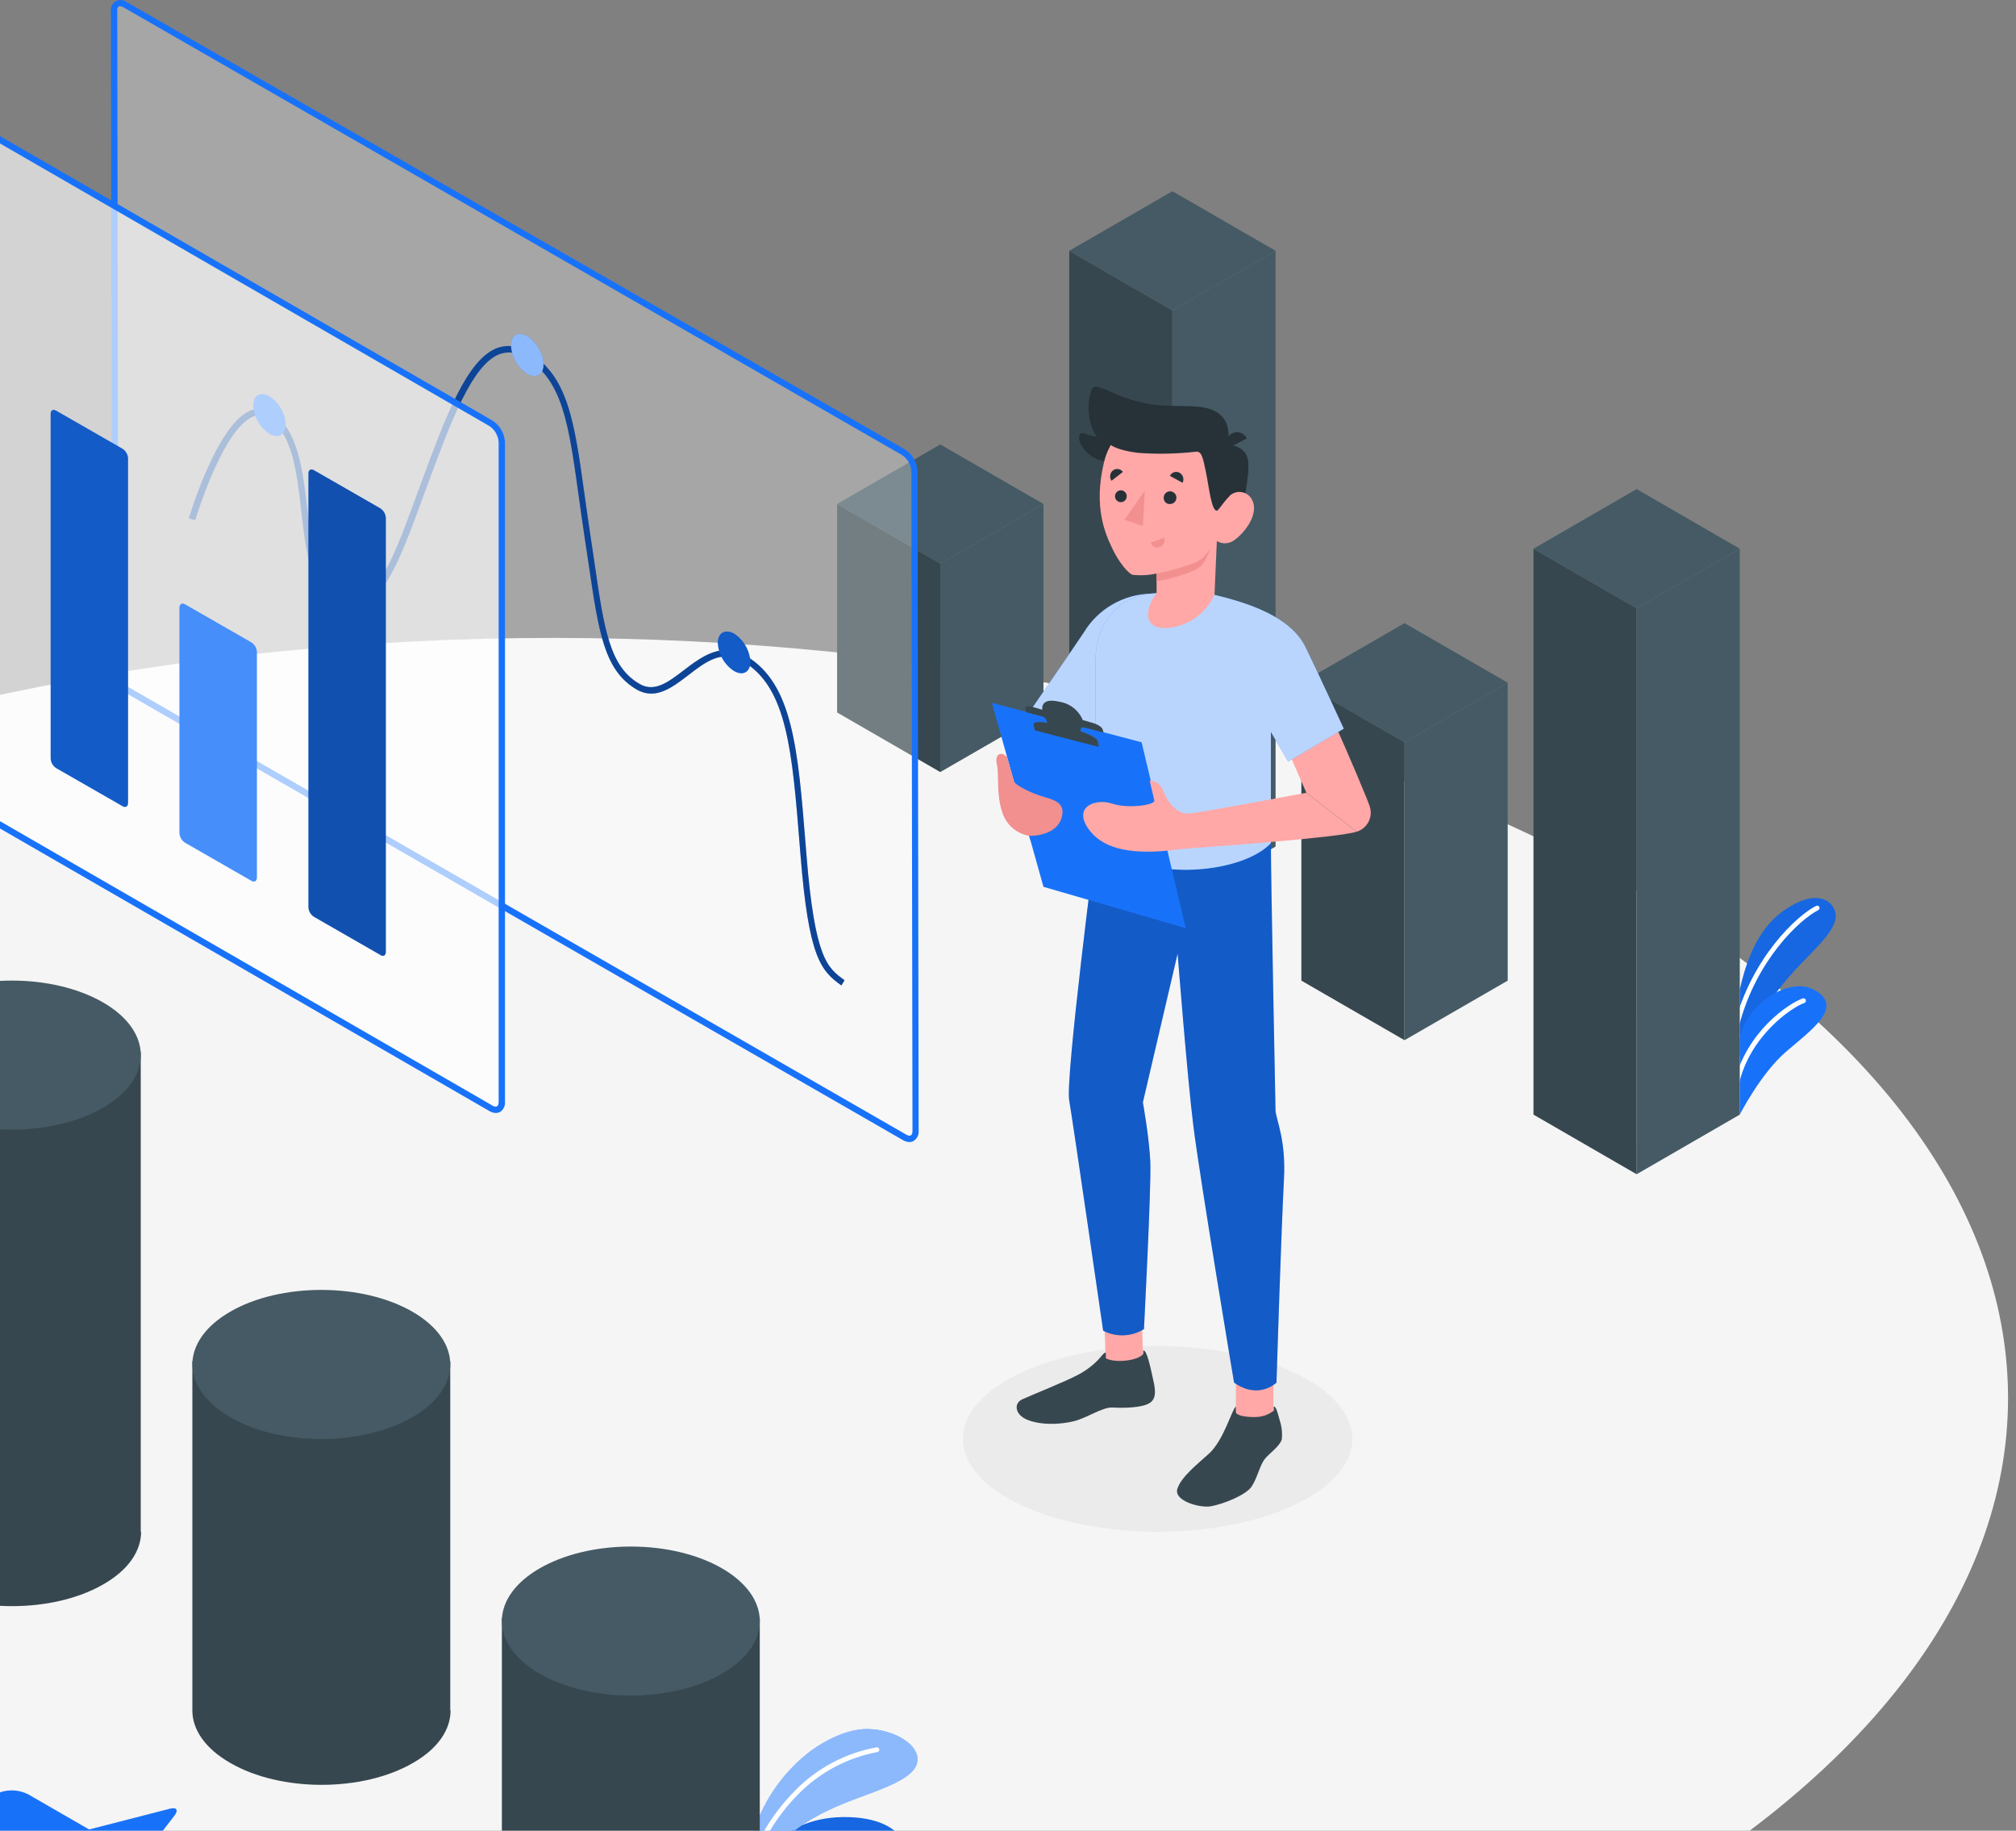 <?xml version="1.0" encoding="UTF-8"?> <svg xmlns="http://www.w3.org/2000/svg" width="217" height="197" viewBox="0 0 217 197" fill="none"><rect x="0" y="0" width="217" height="197" fill="#808080" stroke="none"/> <path d="M-51.141 208.278C9.997 240.22 109.132 240.22 170.284 208.278C231.436 176.335 231.429 124.546 170.284 92.603C109.139 60.661 10.01 60.661 -51.141 92.603C-112.293 124.546 -112.279 176.362 -51.141 208.278Z" fill="#F5F5F5"></path> <path d="M124.605 164.833C136.181 164.833 145.566 160.359 145.566 154.841C145.566 149.323 136.181 144.85 124.605 144.85C113.029 144.85 103.645 149.323 103.645 154.841C103.645 160.359 113.029 164.833 124.605 164.833Z" fill="#EBEBEB"></path> <path d="M187.266 113.734C187.266 113.734 188.886 108.731 194.155 103.401C196.478 101.05 197.996 99.41 197.51 98.009C197.073 96.772 195.597 96.129 193.485 97.127C190.485 98.549 188.462 101.187 187.266 106.483V113.734Z" fill="#1872F9"></path> <path opacity="0.1" d="M187.266 113.734C187.266 113.734 188.886 108.731 194.155 103.401C196.478 101.05 197.996 99.41 197.51 98.009C197.073 96.772 195.597 96.129 193.485 97.127C190.485 98.549 188.462 101.187 187.266 106.483V113.734Z" fill="black"></path> <path d="M186.932 110.591H186.87C186.805 110.573 186.748 110.53 186.714 110.471C186.679 110.412 186.669 110.342 186.686 110.276C188.565 103.018 193.424 98.522 195.481 97.483C195.543 97.454 195.614 97.45 195.679 97.471C195.744 97.493 195.798 97.538 195.83 97.599C195.859 97.66 195.863 97.73 195.841 97.793C195.819 97.857 195.774 97.91 195.714 97.941C193.725 98.945 189.016 103.319 187.185 110.406C187.168 110.46 187.135 110.507 187.089 110.541C187.044 110.574 186.988 110.591 186.932 110.591Z" fill="white"></path> <path d="M187.266 119.946C187.266 119.946 189.515 115.538 192.228 113.194C194.941 110.85 198.426 108.458 195.474 106.627C192.522 104.795 187.662 108.39 187.273 111.937L187.266 119.946Z" fill="#1872F9"></path> <path d="M186.931 116.809H186.877C186.811 116.793 186.754 116.752 186.719 116.694C186.683 116.637 186.671 116.568 186.685 116.502C187.963 111.034 192.549 107.945 194.073 107.433C194.136 107.42 194.201 107.43 194.257 107.463C194.312 107.495 194.354 107.547 194.373 107.608C194.393 107.669 194.389 107.735 194.362 107.794C194.336 107.852 194.289 107.899 194.23 107.925C192.863 108.39 188.394 111.431 187.184 116.618C187.169 116.673 187.136 116.722 187.09 116.757C187.045 116.791 186.989 116.81 186.931 116.809Z" fill="white"></path> <path d="M81.188 204.095C81.188 204.095 82.349 201.84 86.737 201.095C91.001 200.37 93.045 201.402 95.922 201.095C98.799 200.787 98.334 195.395 90.646 195.539C83.614 195.668 81.352 201.074 81.352 201.074L81.188 204.095Z" fill="#1872F9"></path> <path opacity="0.1" d="M81.188 204.095C81.188 204.095 82.349 201.84 86.737 201.095C91.001 200.37 93.045 201.402 95.922 201.095C98.799 200.787 98.334 195.395 90.646 195.539C83.614 195.668 81.352 201.074 81.352 201.074L81.188 204.095Z" fill="black"></path> <path d="M81.495 200.93C82.487 199.682 83.615 198.547 84.857 197.547C89.183 193.802 94.657 193.194 97.555 191.171C100.685 188.991 97.193 186.093 93.318 186.059C91.103 186.059 88.691 187.378 87.345 188.362C84.476 190.512 82.33 193.485 81.194 196.885L81.495 200.93Z" fill="#1872F9"></path> <path opacity="0.5" d="M81.495 200.93C82.487 199.682 83.615 198.547 84.857 197.547C89.183 193.802 94.657 193.194 97.555 191.171C100.685 188.991 97.193 186.093 93.318 186.059C91.103 186.059 88.691 187.378 87.345 188.362C84.476 190.512 82.33 193.485 81.194 196.885L81.495 200.93Z" fill="white"></path> <path d="M80.852 200.876H80.757C80.694 200.853 80.642 200.807 80.612 200.748C80.582 200.688 80.575 200.619 80.593 200.555C81.661 197.622 83.348 194.953 85.54 192.73C87.918 190.278 91.007 188.635 94.37 188.035C94.403 188.03 94.437 188.032 94.469 188.041C94.501 188.049 94.531 188.064 94.557 188.084C94.583 188.105 94.605 188.13 94.621 188.159C94.637 188.189 94.647 188.221 94.65 188.254C94.655 188.287 94.653 188.322 94.644 188.355C94.635 188.388 94.62 188.418 94.599 188.445C94.578 188.472 94.552 188.494 94.522 188.511C94.492 188.527 94.459 188.537 94.425 188.541C91.187 189.155 88.214 190.743 85.903 193.092C83.779 195.254 82.148 197.848 81.119 200.699C81.101 200.754 81.064 200.801 81.016 200.833C80.968 200.866 80.91 200.881 80.852 200.876Z" fill="white"></path> <path d="M15.149 164.826V113.194H-12.604V164.833C-12.604 166.883 -11.237 168.933 -8.504 170.492C-3.084 173.622 5.704 173.622 11.124 170.492C13.857 168.927 15.183 166.883 15.19 164.833L15.149 164.826Z" fill="#37474F"></path> <path d="M-8.537 119.208C-13.963 116.078 -13.963 111.008 -8.537 107.871C-3.111 104.734 5.671 104.741 11.091 107.871C16.51 111.001 16.51 116.072 11.091 119.208C5.671 122.345 -3.118 122.332 -8.537 119.208Z" fill="#455A64"></path> <path d="M48.465 184.064V146.476H20.705V184.064C20.705 186.114 22.072 188.164 24.805 189.722C30.225 192.852 39.014 192.852 44.433 189.722C47.167 188.164 48.499 186.114 48.499 184.064H48.465Z" fill="#37474F"></path> <path d="M24.772 152.497C19.352 149.367 19.352 144.296 24.772 141.159C30.191 138.022 38.98 138.029 44.399 141.159C49.819 144.289 49.826 149.36 44.399 152.497C38.973 155.634 30.184 155.655 24.772 152.497Z" fill="#455A64"></path> <path d="M81.782 203.295V174.107H54.022V203.302C54.022 205.352 55.389 207.403 58.123 208.968C63.542 212.098 72.331 212.098 77.75 208.968C80.484 207.403 81.81 205.352 81.817 203.302L81.782 203.295Z" fill="#37474F"></path> <path d="M67.902 182.458C75.568 182.458 81.782 178.869 81.782 174.441C81.782 170.014 75.568 166.425 67.902 166.425C60.236 166.425 54.022 170.014 54.022 174.441C54.022 178.869 60.236 182.458 67.902 182.458Z" fill="#455A64"></path> <path d="M21.717 203.862L15.15 200.076L18.779 195.381C19.236 194.78 19.018 194.445 18.287 194.636L9.594 196.871L3.04 193.092C2.49 192.812 1.883 192.666 1.266 192.666C0.65 192.666 0.042 192.812 -0.507 193.092L-10.82 199.051C-11.797 199.618 -11.797 200.541 -10.82 201.101L7.837 211.879C8.389 212.155 8.997 212.299 9.614 212.299C10.231 212.299 10.839 212.155 11.391 211.879L21.717 205.913C22.701 205.345 22.701 204.43 21.717 203.862Z" fill="#1872F9"></path> <path d="M151.182 111.937L140.077 105.526V73.468L151.182 79.878V111.937Z" fill="#37474F"></path> <path d="M151.182 111.937L162.288 105.527V73.468L151.182 79.878V111.937Z" fill="#455A64"></path> <path d="M140.077 73.467L151.182 79.878L162.288 73.467L151.182 67.057L140.077 73.467Z" fill="#455A64"></path> <path d="M126.197 97.51L115.091 91.1V26.989L126.197 33.399V97.51Z" fill="#37474F"></path> <path d="M126.196 97.509L137.302 91.099V26.988L126.196 33.399V97.509Z" fill="#455A64"></path> <path d="M115.091 26.988L126.197 33.399L137.302 26.988L126.197 20.578L115.091 26.988Z" fill="#455A64"></path> <path d="M101.211 83.083L90.106 76.672V54.236L101.211 60.647V83.083Z" fill="#37474F"></path> <path d="M101.211 83.083L112.317 76.673V54.237L101.211 60.647V83.083Z" fill="#455A64"></path> <path d="M90.106 54.236L101.211 60.647L112.317 54.236L101.211 47.826L90.106 54.236Z" fill="#455A64"></path> <path d="M176.168 126.364L165.062 119.946V59.048L176.161 65.458L176.168 126.364Z" fill="#37474F"></path> <path d="M176.161 126.364L187.267 119.946V59.048L176.161 65.458V126.364Z" fill="#455A64"></path> <path d="M165.062 59.048L176.161 65.458L187.266 59.048L176.168 52.63L165.062 59.048Z" fill="#455A64"></path> <g opacity="0.3"> <path d="M98.526 121.71L98.41 50.717C98.386 50.306 98.266 49.907 98.059 49.551C97.853 49.195 97.566 48.892 97.221 48.667L13.462 0.521C12.779 0.145 12.28 0.452 12.28 1.204L12.416 72.17C12.439 72.581 12.558 72.981 12.765 73.338C12.972 73.694 13.26 73.996 13.605 74.22L97.371 122.4C98.007 122.776 98.526 122.469 98.526 121.71Z" fill="white"></path> </g> <path d="M97.883 122.899C97.642 122.889 97.407 122.819 97.2 122.694L13.434 74.513C13.034 74.261 12.701 73.917 12.463 73.509C12.225 73.101 12.089 72.641 12.067 72.169L11.938 1.204C11.909 0.995 11.943 0.784 12.035 0.595C12.127 0.406 12.273 0.249 12.455 0.143C12.637 0.038 12.846 -0.011 13.055 0.002C13.265 0.016 13.466 0.091 13.632 0.219L97.398 48.359C97.797 48.611 98.13 48.956 98.368 49.364C98.605 49.772 98.742 50.231 98.765 50.703L98.881 121.696C98.897 121.903 98.859 122.111 98.769 122.298C98.679 122.485 98.54 122.645 98.368 122.762C98.222 122.85 98.054 122.897 97.883 122.899ZM12.935 0.671C12.89 0.659 12.843 0.659 12.799 0.671C12.732 0.728 12.681 0.801 12.65 0.884C12.619 0.966 12.609 1.055 12.621 1.142L12.737 72.135C12.757 72.494 12.861 72.843 13.043 73.154C13.225 73.464 13.479 73.726 13.783 73.918L97.548 122.099C97.753 122.215 97.931 122.249 98.04 122.181C98.15 122.113 98.218 121.949 98.218 121.71L98.102 50.717C98.08 50.367 97.977 50.027 97.802 49.723C97.626 49.42 97.383 49.161 97.091 48.967L13.291 0.787C13.184 0.718 13.062 0.678 12.935 0.671Z" fill="#1872F9"></path> <path d="M90.57 106.046C88.349 104.467 87.051 103.039 86.169 92.063L86.094 91.127C85.267 80.814 84.727 74.007 80.025 71.199C77.77 69.832 75.966 71.199 74.059 72.682C72.33 74.001 70.553 75.354 68.551 74.213C65.031 72.162 64.451 68.103 63.357 60.695C63.22 59.779 63.084 58.815 62.926 57.804C62.687 56.225 62.482 54.756 62.291 53.375C61.211 45.598 60.555 40.896 56.578 38.497C56.186 38.22 55.735 38.038 55.26 37.965C54.786 37.893 54.301 37.932 53.844 38.081C50.83 39.133 48.472 45.509 45.978 52.268C45.786 52.767 45.602 53.293 45.404 53.819C43.593 58.802 41.543 64.453 38.706 65.499C38.305 65.646 37.876 65.7 37.452 65.657C37.027 65.615 36.617 65.477 36.253 65.253C33.431 63.654 32.925 59.28 32.44 55.043C31.954 50.806 31.483 46.548 28.817 44.942C28.591 44.796 28.333 44.708 28.065 44.685C27.797 44.662 27.527 44.706 27.28 44.812C23.972 46.097 21.04 55.883 21.013 55.979L20.329 55.788C20.453 55.371 23.384 45.584 27 44.17C27.345 44.027 27.719 43.969 28.092 44.001C28.464 44.033 28.823 44.154 29.139 44.354C32.084 46.117 32.597 50.607 33.096 54.947C33.594 59.287 34.045 63.216 36.574 64.645C36.85 64.82 37.162 64.929 37.487 64.963C37.812 64.998 38.14 64.957 38.447 64.843C40.982 63.907 43.067 58.18 44.741 53.574C44.939 53.04 45.124 52.521 45.315 52.015C47.98 44.805 50.283 38.579 53.598 37.418C54.147 37.239 54.73 37.191 55.302 37.275C55.873 37.359 56.417 37.574 56.892 37.903C61.143 40.472 61.819 45.291 62.926 53.273C63.118 54.64 63.323 56.116 63.562 57.688C63.719 58.706 63.856 59.669 63.993 60.578C65.038 67.782 65.619 71.745 68.852 73.604C70.458 74.527 71.913 73.413 73.601 72.128C75.515 70.666 77.702 69.019 80.333 70.597C85.329 73.591 85.889 80.541 86.73 91.059L86.805 91.995C87.707 103.189 89.06 104.146 90.905 105.479L90.57 106.046Z" fill="#1872F9"></path> <g opacity="0.4"> <path d="M90.57 106.046C88.349 104.467 87.051 103.039 86.169 92.063L86.094 91.127C85.267 80.814 84.727 74.008 80.025 71.199C77.77 69.832 75.966 71.199 74.059 72.682C72.33 74.001 70.553 75.354 68.551 74.213C65.031 72.162 64.451 68.103 63.357 60.695C63.22 59.779 63.084 58.815 62.926 57.804C62.687 56.225 62.482 54.756 62.291 53.375C61.211 45.598 60.555 40.896 56.578 38.498C56.186 38.22 55.735 38.038 55.26 37.965C54.786 37.893 54.301 37.932 53.844 38.081C50.83 39.133 48.472 45.509 45.978 52.268C45.786 52.767 45.602 53.293 45.404 53.82C43.593 58.802 41.543 64.454 38.706 65.499C38.305 65.646 37.876 65.7 37.452 65.657C37.027 65.615 36.617 65.477 36.253 65.253C33.431 63.654 32.925 59.28 32.44 55.043C31.954 50.806 31.483 46.548 28.817 44.942C28.591 44.796 28.333 44.708 28.065 44.685C27.797 44.662 27.527 44.706 27.28 44.812C23.972 46.097 21.04 55.883 21.013 55.979L20.329 55.788C20.453 55.371 23.384 45.584 27 44.17C27.345 44.027 27.719 43.969 28.092 44.001C28.464 44.033 28.823 44.154 29.139 44.354C32.084 46.118 32.597 50.608 33.096 54.947C33.594 59.287 34.045 63.217 36.574 64.645C36.85 64.82 37.162 64.929 37.487 64.963C37.812 64.998 38.14 64.957 38.447 64.843C40.982 63.907 43.067 58.18 44.741 53.574C44.939 53.041 45.124 52.521 45.315 52.015C47.98 44.805 50.283 38.58 53.598 37.418C54.147 37.24 54.73 37.191 55.302 37.275C55.873 37.359 56.417 37.574 56.892 37.903C61.143 40.473 61.819 45.291 62.926 53.273C63.118 54.64 63.323 56.116 63.562 57.688C63.719 58.706 63.856 59.67 63.993 60.578C65.038 67.782 65.619 71.746 68.852 73.604C70.458 74.527 71.913 73.413 73.601 72.128C75.515 70.666 77.702 69.019 80.333 70.597C85.329 73.591 85.889 80.541 86.73 91.059L86.805 91.995C87.707 103.189 89.06 104.146 90.905 105.479L90.57 106.046Z" fill="black"></path> </g> <path d="M79.014 68.178C79.522 68.511 79.946 68.958 80.251 69.484C80.556 70.009 80.734 70.599 80.77 71.205C80.77 72.319 79.984 72.77 79.021 72.217C78.51 71.886 78.085 71.44 77.78 70.913C77.475 70.387 77.298 69.797 77.264 69.189C77.264 68.103 78.023 67.652 79.014 68.178Z" fill="#1872F9"></path> <g opacity="0.2"> <path d="M79.014 68.178C79.522 68.511 79.946 68.958 80.251 69.484C80.556 70.01 80.734 70.599 80.77 71.206C80.77 72.32 79.984 72.771 79.021 72.217C78.51 71.886 78.085 71.44 77.78 70.914C77.475 70.388 77.298 69.797 77.264 69.189C77.264 68.103 78.023 67.652 79.014 68.178Z" fill="black"></path> </g> <path d="M56.755 36.188C57.264 36.519 57.688 36.966 57.992 37.492C58.295 38.018 58.471 38.608 58.505 39.215C58.505 40.329 57.726 40.78 56.762 40.227C56.251 39.896 55.826 39.45 55.52 38.924C55.215 38.398 55.039 37.806 55.006 37.199C55.006 36.058 55.785 35.634 56.755 36.188Z" fill="#1872F9"></path> <g opacity="0.5"> <path d="M56.755 36.188C57.264 36.52 57.688 36.967 57.992 37.492C58.295 38.019 58.471 38.609 58.505 39.215C58.505 40.329 57.726 40.78 56.762 40.227C56.251 39.896 55.826 39.45 55.52 38.924C55.215 38.398 55.039 37.807 55.006 37.199C55.006 36.058 55.785 35.634 56.755 36.188Z" fill="white"></path> </g> <path d="M29.002 42.646C29.513 42.974 29.939 43.42 30.244 43.945C30.549 44.47 30.726 45.06 30.759 45.666C30.759 46.787 29.98 47.238 29.009 46.685C28.501 46.352 28.077 45.905 27.773 45.38C27.47 44.854 27.294 44.264 27.26 43.657C27.253 42.543 28.039 42.085 29.002 42.646Z" fill="#1872F9"></path> <path opacity="0.65" d="M54.015 118.579V47.587C53.992 47.176 53.874 46.777 53.668 46.421C53.463 46.065 53.177 45.762 52.833 45.536L-19.752 3.63C-20.436 3.254 -20.935 3.561 -20.935 4.313V75.306C-20.912 75.716 -20.794 76.116 -20.588 76.472C-20.383 76.828 -20.096 77.131 -19.752 77.356L52.833 119.263C53.489 119.646 54.015 119.338 54.015 118.579Z" fill="white"></path> <path d="M53.366 119.769C53.124 119.759 52.889 119.689 52.682 119.564L-19.923 77.657C-20.322 77.403 -20.654 77.056 -20.892 76.647C-21.13 76.238 -21.266 75.778 -21.29 75.306V4.313C-21.317 4.106 -21.282 3.895 -21.189 3.707C-21.096 3.52 -20.95 3.364 -20.769 3.259C-20.588 3.155 -20.379 3.106 -20.171 3.12C-19.962 3.133 -19.762 3.209 -19.595 3.336L52.99 45.243C53.388 45.496 53.721 45.841 53.958 46.248C54.196 46.656 54.333 47.115 54.357 47.587V118.58C54.373 118.787 54.334 118.995 54.244 119.182C54.154 119.369 54.016 119.529 53.844 119.646C53.698 119.728 53.533 119.77 53.366 119.769ZM-20.279 3.814C-20.324 3.803 -20.371 3.803 -20.416 3.814C-20.482 3.872 -20.533 3.945 -20.564 4.027C-20.596 4.11 -20.605 4.199 -20.593 4.286V75.306C-20.572 75.657 -20.469 75.998 -20.294 76.303C-20.118 76.608 -19.875 76.868 -19.582 77.062L53.003 118.969C53.073 119.024 53.155 119.06 53.242 119.074C53.33 119.088 53.419 119.081 53.502 119.051C53.612 118.99 53.673 118.819 53.673 118.58V47.587C53.652 47.237 53.55 46.896 53.374 46.593C53.199 46.289 52.955 46.03 52.662 45.837L-19.923 3.937C-20.028 3.864 -20.151 3.821 -20.279 3.814Z" fill="#1872F9"></path> <path d="M41.53 102.444V55.727C41.518 55.521 41.458 55.321 41.355 55.143C41.251 54.965 41.108 54.814 40.935 54.701L33.793 50.601C33.465 50.41 33.199 50.56 33.199 50.943V97.633C33.209 97.839 33.268 98.04 33.372 98.218C33.475 98.396 33.62 98.547 33.793 98.658L40.935 102.759C41.263 102.978 41.53 102.82 41.53 102.444Z" fill="#1872F9"></path> <g opacity="0.3"> <path d="M41.53 102.445V55.727C41.518 55.521 41.458 55.321 41.355 55.143C41.251 54.965 41.108 54.814 40.935 54.702L33.793 50.601C33.465 50.41 33.199 50.56 33.199 50.943V97.634C33.209 97.84 33.268 98.04 33.372 98.218C33.475 98.397 33.62 98.548 33.793 98.659L40.935 102.759C41.263 102.978 41.53 102.821 41.53 102.445Z" fill="black"></path> </g> <path d="M27.649 94.428V70.153C27.638 69.948 27.578 69.748 27.474 69.57C27.371 69.392 27.227 69.24 27.055 69.128L19.906 65.028C19.585 64.843 19.319 65.028 19.319 65.37V89.651C19.331 89.856 19.39 90.055 19.492 90.233C19.594 90.411 19.736 90.562 19.906 90.676L27.055 94.777C27.383 94.961 27.649 94.831 27.649 94.428Z" fill="#1872F9"></path> <g opacity="0.2"> <path d="M27.649 94.428V70.153C27.638 69.948 27.578 69.748 27.474 69.57C27.371 69.392 27.227 69.24 27.055 69.128L19.906 65.028C19.585 64.843 19.319 65.028 19.319 65.37V89.651C19.331 89.856 19.39 90.055 19.492 90.233C19.594 90.411 19.736 90.562 19.906 90.676L27.055 94.777C27.383 94.961 27.649 94.831 27.649 94.428Z" fill="white"></path> </g> <path d="M13.783 86.418V49.316C13.771 49.111 13.711 48.911 13.608 48.733C13.505 48.554 13.361 48.403 13.188 48.291L6.04 44.191C5.719 43.999 5.452 44.15 5.452 44.532V81.628C5.463 81.833 5.522 82.032 5.624 82.21C5.726 82.388 5.869 82.54 6.04 82.653L13.188 86.753C13.503 86.945 13.783 86.794 13.783 86.418Z" fill="#1872F9"></path> <g opacity="0.2"> <path d="M13.783 86.418V49.316C13.771 49.111 13.711 48.911 13.608 48.733C13.505 48.554 13.361 48.403 13.188 48.291L6.04 44.191C5.719 43.999 5.452 44.15 5.452 44.532V81.628C5.463 81.833 5.522 82.032 5.624 82.21C5.726 82.388 5.869 82.54 6.04 82.653L13.188 86.753C13.503 86.945 13.783 86.794 13.783 86.418Z" fill="black"></path> </g> <path d="M147.479 86.924C147.383 86.411 144.875 80.575 143.843 78.279L138.615 80.725L140.617 85.311L146.03 89.5C146.557 89.34 147.001 88.983 147.271 88.503C147.541 88.023 147.615 87.457 147.479 86.924Z" fill="#FFA8A7"></path> <path d="M137.064 148.055H133.031V153.932H137.064V148.055Z" fill="#FFA8A7"></path> <path d="M122.86 140.796L118.83 140.935L119.032 146.808L123.062 146.67L122.86 140.796Z" fill="#FFA8A7"></path> <path d="M123.867 63.886C122.408 63.92 120.981 64.323 119.719 65.056C118.457 65.79 117.401 66.831 116.65 68.082C114.422 71.397 110.499 77.062 110.499 77.062L117.846 79.393L123.867 63.886Z" fill="#1872F9"></path> <g opacity="0.7"> <path d="M123.867 63.886C122.408 63.92 120.981 64.323 119.719 65.056C118.457 65.79 117.401 66.831 116.65 68.082C114.422 71.397 110.499 77.062 110.499 77.062L117.846 79.393L123.867 63.886Z" fill="white"></path> </g> <path d="M136.797 90.73C136.797 94.585 137.296 119.509 137.296 119.509C137.391 120.616 138.43 122.659 138.204 126.917C137.897 132.705 137.398 148.786 137.398 148.786C137.398 148.786 135.505 150.665 132.833 148.786C132.833 148.786 129.177 126.951 128.459 121.217C127.823 116.215 126.757 102.628 126.757 102.628L123.019 118.627C123.019 118.627 123.702 122.386 123.819 125.037C123.935 127.689 123.135 143.025 123.135 143.025C122.481 143.433 121.732 143.664 120.961 143.694C120.19 143.724 119.425 143.552 118.741 143.196C118.741 143.196 115.502 120.793 115.085 118.395C114.668 115.996 117.928 90.73 117.928 90.73H136.797Z" fill="#1872F9"></path> <path opacity="0.2" d="M136.797 90.73C136.797 94.585 137.296 119.509 137.296 119.509C137.391 120.616 138.43 122.659 138.204 126.917C137.897 132.705 137.398 148.786 137.398 148.786C137.398 148.786 135.505 150.665 132.833 148.786C132.833 148.786 129.177 126.951 128.459 121.217C127.823 116.215 126.757 102.628 126.757 102.628L123.019 118.627C123.019 118.627 123.702 122.386 123.819 125.037C123.935 127.689 123.135 143.025 123.135 143.025C122.481 143.433 121.732 143.664 120.961 143.694C120.19 143.724 119.425 143.552 118.741 143.196C118.741 143.196 115.502 120.793 115.085 118.395C114.668 115.996 117.928 90.73 117.928 90.73H136.797Z" fill="black"></path> <path d="M130.728 64.009C134.343 64.877 138.929 66.339 140.542 69.674C142.155 73.009 144.642 78.415 144.642 78.415L138.656 81.955L136.797 78.757V90.73C133.968 93.806 124.099 95.241 117.921 90.73V71.021C117.921 67.884 119.671 64.105 124.489 63.824L130.728 64.009Z" fill="#1872F9"></path> <path opacity="0.7" d="M130.728 64.009C134.343 64.877 138.929 66.339 140.542 69.674C142.155 73.009 144.642 78.415 144.642 78.415L138.656 81.955L136.797 78.757V90.73C133.968 93.806 124.099 95.241 117.921 90.73V71.021C117.921 67.884 119.671 64.105 124.489 63.824L130.728 64.009Z" fill="white"></path> <path d="M132.088 47.922C132.413 47.885 132.741 47.922 133.049 48.031C133.357 48.14 133.636 48.318 133.865 48.551C134.631 49.33 134.473 50.779 133.865 54.1L131.5 54.373L132.088 47.922Z" fill="#263238"></path> <path d="M118.345 46.992C117.838 46.998 117.335 46.898 116.869 46.698C116.144 46.281 115.953 47.101 116.349 47.819C116.612 48.331 117.001 48.767 117.479 49.086C117.957 49.406 118.51 49.598 119.083 49.644C119.083 49.541 119.766 47.798 119.766 47.798L118.345 46.992Z" fill="#263238"></path> <path d="M130.98 54.373C131.329 54.584 131.828 53.908 132.258 53.457C132.428 53.263 132.645 53.115 132.888 53.028C133.131 52.94 133.392 52.916 133.646 52.957C133.901 52.998 134.141 53.103 134.344 53.262C134.547 53.421 134.707 53.629 134.808 53.867C135.525 55.377 133.899 57.393 132.942 58.056C132.674 58.287 132.341 58.428 131.989 58.459C131.637 58.489 131.284 58.408 130.98 58.227L130.728 64.009C130.305 64.935 129.66 65.742 128.849 66.358C128.038 66.973 127.086 67.378 126.08 67.535C122.663 67.993 123.381 65.198 124.495 63.824V61.719C123.647 61.903 122.774 61.949 121.912 61.856C121.467 61.74 120.415 60.489 119.731 59.033C118.966 57.428 117.681 54.578 118.829 49.76C120.046 44.586 125.602 44.429 128.923 46.513C132.245 48.598 130.98 54.373 130.98 54.373Z" fill="#FFA8A7"></path> <path d="M130.981 54.961C131.152 54.961 131.828 53.854 132.259 53.457C132.867 52.904 132.088 47.922 132.088 47.922C132.088 47.922 132.696 46.035 131.5 44.778C130.304 43.521 127.994 43.739 126.299 43.678C124.219 43.688 122.159 43.274 120.244 42.461C117.839 41.416 117.661 41.293 117.36 42.352C117.06 43.411 116.95 45.824 118.385 47.443L119.581 47.888C119.581 47.888 120.224 48.455 122.465 48.728C124.537 48.886 126.62 48.847 128.685 48.612C129.334 48.523 129.47 49.152 129.819 50.874C130.133 52.391 130.386 54.954 130.981 54.961Z" fill="#263238"></path> <path d="M132.081 48.311L134.2 47.169C134.132 47.027 134.037 46.9 133.919 46.796C133.801 46.692 133.663 46.613 133.513 46.563C133.363 46.514 133.205 46.496 133.049 46.51C132.892 46.523 132.739 46.569 132.601 46.643C132.316 46.801 132.103 47.062 132.007 47.373C131.91 47.684 131.937 48.019 132.081 48.311Z" fill="#263238"></path> <path d="M124.495 61.719C125.944 61.446 127.365 61.039 128.739 60.503C129.386 60.168 129.916 59.643 130.256 58.999C130.091 59.643 129.799 60.248 129.395 60.776C128.589 61.801 124.495 62.56 124.495 62.56V61.719Z" fill="#F28F8F"></path> <path d="M125.261 53.587C125.258 53.672 125.273 53.755 125.303 53.834C125.333 53.913 125.379 53.985 125.438 54.045C125.497 54.106 125.567 54.154 125.644 54.187C125.722 54.22 125.806 54.237 125.89 54.236C126.028 54.248 126.167 54.216 126.287 54.146C126.407 54.077 126.503 53.972 126.562 53.846C126.621 53.721 126.641 53.58 126.618 53.443C126.595 53.306 126.531 53.179 126.435 53.08C126.338 52.98 126.213 52.912 126.077 52.885C125.941 52.858 125.8 52.873 125.673 52.928C125.545 52.983 125.438 53.076 125.364 53.193C125.291 53.311 125.255 53.449 125.261 53.587Z" fill="#263238"></path> <path d="M125.924 51.209L127.291 51.954C127.385 51.769 127.406 51.554 127.347 51.355C127.289 51.155 127.156 50.986 126.976 50.881C126.887 50.829 126.787 50.797 126.684 50.786C126.581 50.774 126.477 50.784 126.379 50.815C126.28 50.846 126.188 50.897 126.11 50.965C126.032 51.032 125.969 51.115 125.924 51.209Z" fill="#263238"></path> <path d="M125.309 57.858L123.867 58.398C123.899 58.494 123.95 58.583 124.017 58.659C124.084 58.735 124.165 58.797 124.256 58.842C124.347 58.886 124.445 58.912 124.546 58.918C124.647 58.924 124.749 58.91 124.844 58.877C125.037 58.799 125.193 58.65 125.28 58.46C125.366 58.271 125.376 58.056 125.309 57.858Z" fill="#F28F8F"></path> <path d="M119.643 51.735L120.867 50.785C120.809 50.703 120.735 50.632 120.65 50.579C120.564 50.526 120.469 50.49 120.369 50.475C120.269 50.459 120.167 50.465 120.07 50.49C119.972 50.515 119.88 50.56 119.801 50.621C119.636 50.751 119.528 50.939 119.498 51.147C119.469 51.354 119.521 51.565 119.643 51.735Z" fill="#263238"></path> <path d="M120.019 53.41C120.019 53.492 120.036 53.574 120.067 53.65C120.099 53.726 120.145 53.796 120.204 53.854C120.262 53.913 120.331 53.959 120.408 53.99C120.484 54.022 120.566 54.038 120.648 54.038C120.731 54.038 120.813 54.022 120.889 53.99C120.965 53.959 121.034 53.913 121.093 53.854C121.151 53.796 121.197 53.726 121.229 53.65C121.261 53.574 121.277 53.492 121.277 53.41C121.28 53.325 121.265 53.241 121.235 53.163C121.205 53.084 121.159 53.012 121.1 52.952C121.042 52.891 120.971 52.843 120.894 52.81C120.816 52.777 120.732 52.76 120.648 52.76C120.479 52.764 120.318 52.834 120.2 52.956C120.083 53.077 120.018 53.24 120.019 53.41Z" fill="#263238"></path> <path d="M123.224 52.808L123.019 56.601L121.044 55.925L123.224 52.808Z" fill="#F28F8F"></path> <path d="M106.767 75.633L122.882 79.877L127.639 99.881L112.317 95.432L106.767 75.633Z" fill="#1872F9"></path> <path d="M113.793 88.871C113.509 89.377 113.08 89.787 112.561 90.046C112.042 90.306 111.457 90.404 110.882 90.327L110.649 89.5L113.793 88.871Z" fill="#1872F9"></path> <path d="M117.394 89.5C117.463 90.033 118.563 91.017 120.415 91.632C122.52 92.316 125.753 91.967 125.753 91.967L125.466 90.969L117.394 89.5Z" fill="#1872F9"></path> <path opacity="0.43" d="M111.51 78.531L111.374 77.916C111.305 77.574 112.249 77.561 113.492 77.882L115.864 78.497C117.108 78.825 118.167 79.358 118.242 79.7L118.379 80.315L111.51 78.531Z" fill="#455A64"></path> <path d="M110.363 76.215C110.322 76.003 110.704 75.948 111.224 76.092L112.194 76.379C112.194 76.379 111.914 75.012 114.005 75.511C114.563 75.593 115.091 75.818 115.536 76.165C115.981 76.51 116.33 76.966 116.548 77.486L117.552 77.773C118.106 77.93 118.605 78.224 118.673 78.457L118.789 78.839L110.486 76.652L110.363 76.215Z" fill="#37474F"></path> <path d="M111.51 76.878C112.269 77.062 112.583 77.165 112.699 77.684C112.815 78.203 112.884 78.723 112.884 78.723L116.554 79.693C116.554 79.693 116.376 78.935 116.321 78.641C116.267 78.347 116.39 78.169 117.005 78.32L117.053 78.087L111.291 76.625L111.51 76.878Z" fill="#37474F"></path> <path d="M111.381 78.593L111.251 77.978C111.176 77.636 112.119 77.623 113.363 77.944L115.734 78.559C116.978 78.88 118.044 79.413 118.119 79.755L118.249 80.37L111.381 78.593Z" fill="#37474F"></path> <path d="M146.03 89.501L140.617 85.311C140.617 85.311 129.273 87.444 127.995 87.546C126.717 87.648 125.705 86.384 125.22 85.127C124.735 83.869 123.751 84.026 123.751 84.026C123.751 84.026 124.127 85.626 124.25 86.131C124.373 86.637 121.413 87.054 119.712 86.48C118.01 85.906 115.543 86.74 117.067 89.063C118.591 91.387 121.571 91.647 123.635 91.653C124.498 91.645 125.361 91.585 126.218 91.476C126.901 91.394 127.585 91.325 128.22 91.277C132.444 90.977 144.11 90.102 146.03 89.501Z" fill="#FFA8A7"></path> <path d="M108.401 81.483L109.119 84.032C109.255 84.525 111.128 85.399 112.317 85.741C113.506 86.083 114.798 86.424 114.237 88.112C113.718 89.636 111.77 89.985 110.779 89.944C110.112 89.831 109.488 89.536 108.978 89.091C108.468 88.646 108.091 88.068 107.889 87.422C107.205 85.475 107.574 83.39 107.301 82.249C107.027 81.108 107.813 80.807 108.401 81.483Z" fill="#F28F8F"></path> <path d="M133.031 151.944V151.363C132.649 151.534 131.747 154.958 130.147 156.413C128.876 157.575 127.14 158.922 126.73 160.213C126.32 161.505 129.15 162.304 130.339 162.093C131.706 161.847 134.118 160.876 134.719 159.974C135.321 159.072 135.601 157.739 136.086 157.076C136.571 156.413 137.699 155.709 137.966 154.917C138.045 154.202 137.966 153.479 137.733 152.798C137.549 152.081 137.344 151.301 137.105 151.363C137.105 151.452 137.105 151.807 137.105 151.807C136.518 152.261 135.795 152.502 135.054 152.491C134.46 152.511 133.025 152.395 133.031 151.944Z" fill="#37474F"></path> <path d="M119.028 145.554C118.816 145.554 118.645 145.855 118.187 146.354C117.496 147.052 116.692 147.63 115.809 148.062C114.299 148.821 111.367 149.982 110.034 150.584C109.2 150.96 109.241 151.951 110.103 152.532C110.964 153.112 113.034 153.516 115.522 152.955C116.889 152.655 118.645 151.404 119.759 151.465C120.873 151.527 122.964 151.52 123.791 150.953C124.618 150.386 124.283 149.169 124.051 148.124C123.819 147.078 123.436 145.246 123.06 145.322V145.684C122.575 146.415 120.101 146.716 119.035 146.176L119.028 145.554Z" fill="#37474F"></path> </svg> 